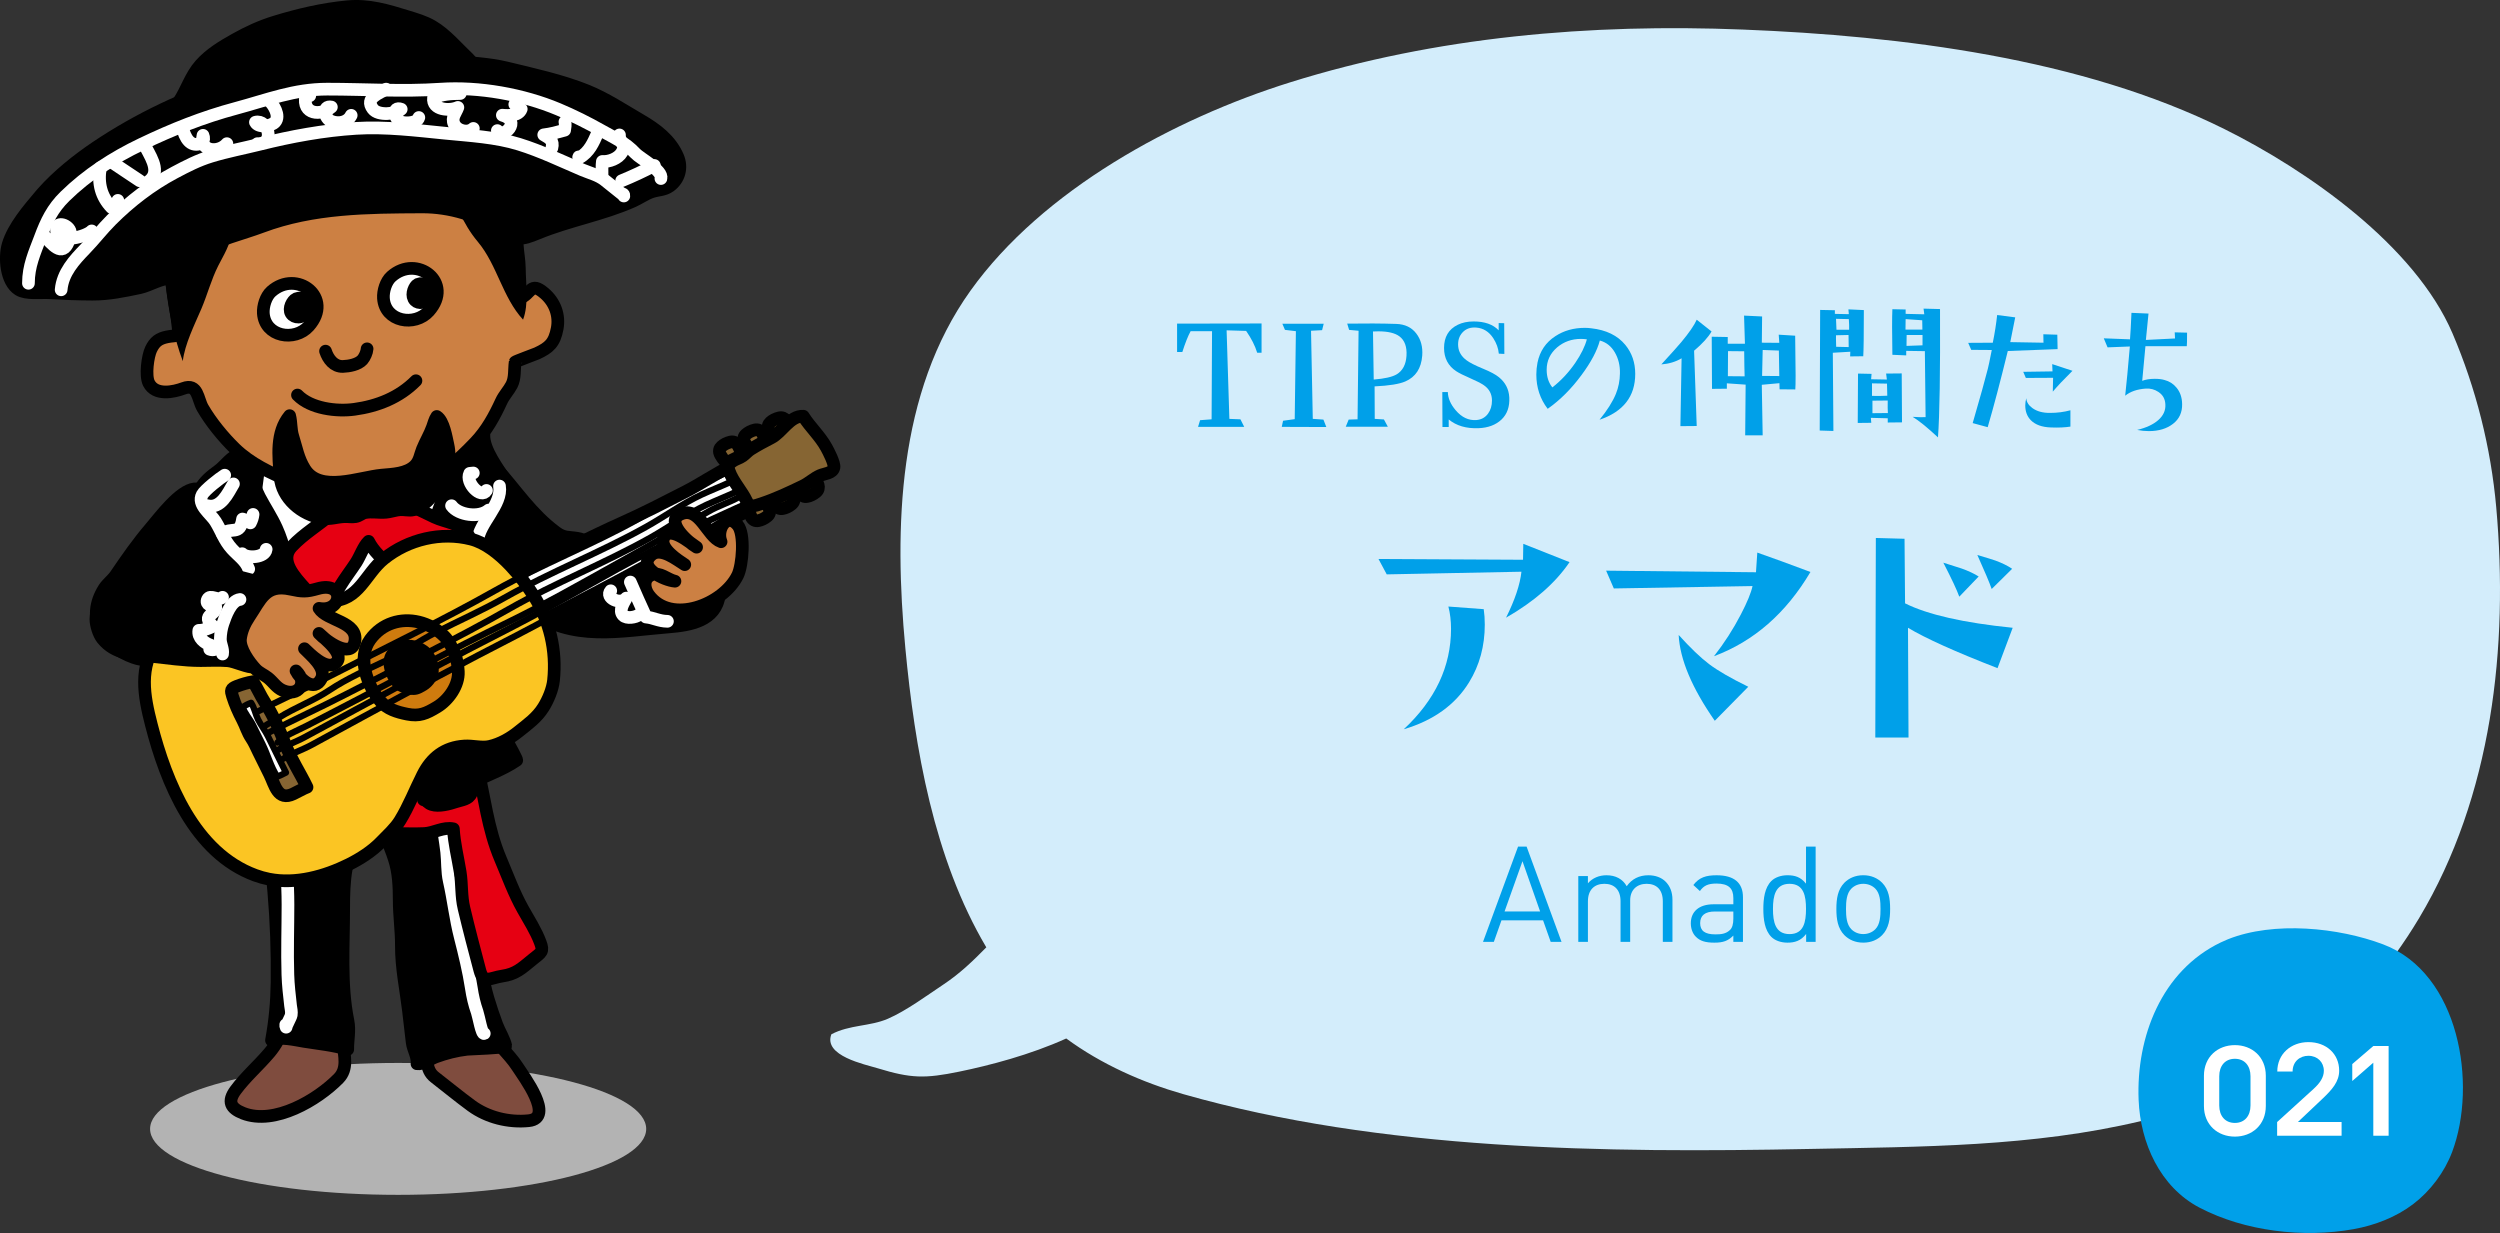<!-- Generator: Adobe Illustrator 18.1.0, SVG Export Plug-In  -->
<svg version="1.1"
	 xmlns="http://www.w3.org/2000/svg" xmlns:xlink="http://www.w3.org/1999/xlink" xmlns:a="http://ns.adobe.com/AdobeSVGViewerExtensions/3.0/"
	 x="0px" y="0px" width="208.212px" height="102.689px" viewBox="0 0 208.212 102.689" enable-background="new 0 0 208.212 102.689"
	 xml:space="preserve">
<rect x="0" y="0" width="208.212" height="102.689" fill="#333333" stroke="none"/>
<defs>
</defs>
<g>
	<g>
		<path fill="#D3EDFB" d="M207.898,42.245c-0.442-4.954-1.684-9.903-3.64-14.476c-3.134-7.328-12.072-13.576-19.001-17.021
			c-11.909-5.918-26.951-7.762-40.073-8.285c-12.715-0.51-25.545,0.58-37.734,4.395c-9.695,3.035-20.621,8.966-26.62,17.347
			c-6.09,8.509-6.371,19.748-5.429,29.769c0.783,8.307,2.362,17.528,6.743,24.925c-1.096,1.119-2.19,2.173-3.524,3.062
			c-1.426,0.951-3.13,2.214-4.669,2.884c-1.494,0.65-3.189,0.49-4.711,1.296c-0.69,1.796,2.797,2.506,3.874,2.834
			c2.753,0.841,3.909,0.867,6.778,0.276c2.525-0.52,5.894-1.395,8.91-2.761c2.912,2.14,6.333,3.663,9.764,4.64
			c16.487,4.698,35.146,4.899,52.184,4.56c9.216-0.184,18.58-0.171,27.595-2.33c10.62-2.545,18.064-8.423,23.136-16.905
			C207.556,66.291,208.936,53.865,207.898,42.245z"/>
		<g>
			<g>
				<path fill="#00A0E9" d="M130.719,46.818c-1.181,1.741-2.943,3.283-5.289,4.625c0.737-1.475,1.165-2.751,1.283-3.828
					l-11.219,0.222l-0.687-1.283l12.038,0.065l0.022-1.327L130.719,46.818z M123.572,50.735c0.059,0.398,0.088,0.827,0.088,1.284
					c0,1.785-0.435,3.386-1.306,4.802c-1.15,1.874-2.965,3.18-5.443,3.917c2.626-2.449,3.938-5.237,3.938-8.365
					c0-0.664-0.073-1.283-0.221-1.858L123.572,50.735z"/>
				<path fill="#00A0E9" d="M150.783,47.637c-2.036,3.438-4.714,5.775-8.033,7.015c0.855-1.092,1.601-2.249,2.235-3.474
					c0.531-1.019,0.855-1.808,0.974-2.368l-11.552,0.199l-0.642-1.482l12.481,0.133l0.11-1.638
					C147.581,46.45,149.057,46.988,150.783,47.637z M145.605,57.197l-2.789,2.833c-1.902-2.729-2.906-5.112-3.009-7.148
					c0.974,1.077,1.821,1.889,2.544,2.435S144.158,56.489,145.605,57.197z"/>
				<path fill="#00A0E9" d="M167.626,52.285l-1.262,3.363c-3.526-1.372-6.012-2.493-7.457-3.363l0.044,9.139h-2.767l0.045-16.619
					l2.39,0.066l0.044,5.378C160.552,51.193,163.539,51.872,167.626,52.285z M164.793,48.013l-1.615,1.682
					c-0.192-0.545-0.635-1.489-1.328-2.832c0.797,0.251,1.306,0.413,1.527,0.486C163.952,47.556,164.424,47.778,164.793,48.013z
					 M167.581,47.372l-1.703,1.682c-0.192-0.546-0.591-1.49-1.195-2.832c0.752,0.221,1.254,0.376,1.505,0.464
					C166.748,46.892,167.213,47.121,167.581,47.372z"/>
			</g>
		</g>
		<g>
			<g>
				<path fill="#00A0E9" d="M129.149,78.442l-0.635-1.793h-3.464l-0.635,1.793h-0.902l2.918-7.931h0.713l2.907,7.931H129.149z
					 M126.799,71.725l-1.493,4.188h2.963L126.799,71.725z"/>
				<path fill="#00A0E9" d="M138.487,78.442v-3.375c0-0.969-0.523-1.459-1.348-1.459c-0.802,0-1.37,0.501-1.37,1.37v3.464h-0.802
					v-3.375c0-0.969-0.523-1.459-1.348-1.459s-1.37,0.501-1.37,1.459v3.375h-0.802v-5.48h0.802v0.602
					c0.39-0.445,0.936-0.668,1.548-0.668c0.758,0,1.348,0.312,1.683,0.913c0.423-0.602,1.035-0.913,1.804-0.913
					c0.591,0,1.081,0.189,1.415,0.512c0.39,0.379,0.591,0.892,0.591,1.526v3.509H138.487z"/>
				<path fill="#00A0E9" d="M144.361,78.442v-0.523c-0.445,0.445-0.847,0.59-1.582,0.59c-0.757,0-1.203-0.145-1.548-0.501
					c-0.268-0.268-0.412-0.68-0.412-1.113c0-0.958,0.668-1.582,1.894-1.582h1.648v-0.523c0-0.802-0.401-1.203-1.403-1.203
					c-0.702,0-1.059,0.167-1.382,0.624l-0.546-0.502c0.49-0.635,1.048-0.812,1.938-0.812c1.471,0,2.194,0.635,2.194,1.826v3.721
					H144.361z M144.361,75.914h-1.537c-0.824,0-1.226,0.334-1.226,0.969s0.39,0.936,1.259,0.936c0.468,0,0.88-0.033,1.226-0.367
					c0.189-0.179,0.278-0.49,0.278-0.947V75.914z"/>
				<path fill="#00A0E9" d="M150.424,78.442v-0.657c-0.445,0.579-0.958,0.724-1.56,0.724c-0.557,0-1.047-0.188-1.337-0.479
					c-0.557-0.557-0.668-1.471-0.668-2.328s0.111-1.771,0.668-2.328c0.29-0.289,0.78-0.479,1.337-0.479
					c0.602,0,1.103,0.134,1.549,0.701v-3.085h0.802v7.931H150.424z M149.043,73.608c-1.192,0-1.382,1.024-1.382,2.094
					s0.189,2.094,1.382,2.094c1.191,0,1.37-1.024,1.37-2.094S150.235,73.608,149.043,73.608z"/>
				<path fill="#00A0E9" d="M156.751,77.885c-0.379,0.379-0.902,0.623-1.57,0.623c-0.669,0-1.192-0.244-1.571-0.623
					c-0.557-0.568-0.668-1.337-0.668-2.184s0.111-1.615,0.668-2.184c0.379-0.378,0.902-0.623,1.571-0.623
					c0.668,0,1.191,0.245,1.57,0.623c0.557,0.568,0.668,1.337,0.668,2.184S157.308,77.317,156.751,77.885z M156.183,74.008
					c-0.256-0.256-0.612-0.4-1.002-0.4c-0.391,0-0.735,0.145-0.991,0.4c-0.401,0.401-0.446,1.081-0.446,1.693
					s0.045,1.292,0.446,1.693c0.256,0.256,0.601,0.4,0.991,0.4c0.39,0,0.746-0.145,1.002-0.4c0.401-0.401,0.435-1.081,0.435-1.693
					S156.584,74.41,156.183,74.008z"/>
			</g>
		</g>
		<g>
			<g>
				<path fill="#00A0E9" d="M105.069,26.941v2.438h-0.363c-0.179-0.582-0.485-1.188-0.922-1.819l-1.626-0.049l0.23,7.375
					l0.922,0.037l0.315,0.63h-3.845l0.17-0.558l0.958-0.072l0.036-7.339h-1.783c-0.218,0.396-0.448,0.975-0.691,1.734h-0.437v-2.365
					L105.069,26.941z"/>
				<path fill="#00A0E9" d="M110.463,35.565l-3.712-0.013l0.109-0.509l0.97-0.134l0.098-7.326l-0.91-0.109l-0.218-0.51h3.444
					l-0.133,0.534l-0.922,0.049l0.146,7.338l0.885,0.061L110.463,35.565z"/>
				<path fill="#00A0E9" d="M118.45,29.622c-0.081,1.059-0.551,1.774-1.407,2.146c-0.502,0.219-1.354,0.356-2.56,0.412l0.012,2.705
					l0.765,0.049l0.327,0.606h-3.505l0.242-0.595l0.74-0.023l0.085-7.375l-0.789-0.073l-0.157-0.521
					c1.504-0.024,2.866-0.017,4.088,0.024c0.72,0.024,1.273,0.289,1.661,0.794C118.34,28.277,118.505,28.893,118.45,29.622z
					 M117.139,29.645c0.049-0.76-0.149-1.306-0.594-1.637c-0.372-0.275-0.955-0.413-1.747-0.413c-0.146,0-0.295,0.005-0.449,0.013
					l0.061,4.003c0.914-0.073,1.553-0.219,1.917-0.438C116.82,30.875,117.091,30.365,117.139,29.645z"/>
				<path fill="#00A0E9" d="M125.701,33.09c0.041,0.784-0.176,1.401-0.648,1.85c-0.474,0.449-1.11,0.689-1.91,0.722
					c-1.02,0.041-1.849-0.202-2.487-0.728v0.631h-0.521l-0.012-2.911h0.461c0.008,0.509,0.226,1.015,0.654,1.516
					c0.502,0.591,1.076,0.861,1.723,0.813c0.413-0.032,0.736-0.211,0.971-0.534c0.219-0.299,0.327-0.663,0.327-1.092
					c0-0.541-0.23-0.97-0.691-1.285c-0.242-0.162-0.624-0.356-1.146-0.583c-0.522-0.226-0.9-0.416-1.135-0.569
					c-0.679-0.445-1.019-1.092-1.019-1.941c0-0.913,0.38-1.557,1.14-1.929c0.38-0.186,0.821-0.278,1.322-0.278
					c0.922,0,1.617,0.246,2.087,0.739v-0.606l0.461,0.013l0.012,2.559l-0.461-0.023c-0.04-0.445-0.194-0.874-0.461-1.286
					c-0.355-0.542-0.825-0.837-1.407-0.886c-0.477-0.04-0.859,0.091-1.146,0.395s-0.41,0.693-0.369,1.171
					c0.04,0.461,0.274,0.849,0.703,1.164c0.259,0.194,0.712,0.425,1.358,0.691c0.614,0.251,1.06,0.489,1.335,0.716
					C125.374,31.853,125.661,32.411,125.701,33.09z"/>
				<path fill="#00A0E9" d="M136.19,31.137c0,1.876-0.99,3.15-2.972,3.821c0.639-0.784,1.092-1.5,1.358-2.147
					c0.219-0.533,0.331-1.104,0.34-1.71c0.016-0.655-0.126-1.239-0.425-1.753s-0.716-0.843-1.249-0.988
					c-0.227,0.849-0.732,1.803-1.517,2.862c-0.849,1.156-1.791,2.099-2.826,2.826c-0.631-0.824-0.946-1.774-0.946-2.851
					c0-0.331,0.032-0.663,0.097-0.994c0.194-0.954,0.691-1.69,1.492-2.208c0.704-0.461,1.521-0.691,2.45-0.691
					c0.178,0,0.356,0.013,0.534,0.036c1.245,0.138,2.191,0.599,2.838,1.383C135.914,29.395,136.19,30.2,136.19,31.137z
					 M132.162,28.262c-0.162-0.023-0.327-0.036-0.497-0.036c-0.761,0-1.419,0.234-1.978,0.704c-0.582,0.501-0.873,1.124-0.873,1.867
					c0,0.583,0.157,1.072,0.473,1.468c0.72-0.558,1.354-1.237,1.905-2.037C131.677,29.516,132,28.861,132.162,28.262z"/>
				<path fill="#00A0E9" d="M142.547,27.608c-0.274,0.477-0.76,1.011-1.455,1.601l0.218,6.271l-1.358,0.012l0.098-5.652
					c-0.485,0.291-1.048,0.461-1.687,0.51c0.816-0.89,1.371-1.508,1.662-1.856c0.654-0.784,1.083-1.406,1.285-1.867L142.547,27.608z
					 M149.522,32.435l-1.31-0.012l-0.013-0.51l-1.468,0.134l0.073,4.209h-1.456l0.037-4.222l-1.565-0.108v0.448l-1.236,0.013
					l-0.024-4.343l1.334,0.024v0.558h1.432l-0.073-2.341l1.504,0.072l-0.024,2.184l1.456,0.012l-0.049-0.679l1.371,0.085
					c0.024,1.447,0.036,2.552,0.036,3.312C149.546,31.878,149.538,32.265,149.522,32.435z M145.301,31.343
					c-0.017-0.452-0.028-1.147-0.036-2.086l-1.347-0.013l-0.013,2.087L145.301,31.343z M148.188,31.319
					c-0.008-0.274-0.021-0.982-0.036-2.122l-1.347-0.049l-0.049,2.159L148.188,31.319z"/>
				<path fill="#00A0E9" d="M155.23,25.825c0,2.07-0.017,3.352-0.049,3.845l-1.092,0.013l0.013-0.389l-1.456,0.085l0.049,6.514
					l-1.141-0.036l0.036-10.044l1.226,0.024v0.304l1.164,0.024l-0.036-0.4L155.23,25.825z M153.968,28.906
					c0-0.064-0.004-0.4-0.013-1.007l-1.043,0.024c-0.008,0.072-0.004,0.392,0.013,0.958L153.968,28.906z M154.004,27.463
					c0.008-0.259,0-0.554-0.024-0.886l-1.067-0.024c0.008,0.064,0.021,0.368,0.037,0.91H154.004z M158.408,35.176l-1.188,0.013
					v-0.352l-1.407-0.037l0.036,0.413l-1.128,0.012l0.024-4.112l1.128,0.024l-0.036,0.449l1.31,0.024l-0.061-0.498l1.298-0.012
					L158.408,35.176z M157.182,32.957l-0.023-1.007l-1.25-0.023v1.043C156.273,32.985,156.698,32.981,157.182,32.957z M157.231,34.4
					c-0.017-0.242-0.021-0.59-0.012-1.043l-1.273,0.013v1.043L157.231,34.4z M161.574,25.74c0.024,5.272-0.032,8.835-0.17,10.687
					c-0.906-0.842-1.609-1.411-2.11-1.711c0.493,0.033,0.853,0.041,1.079,0.024l-0.061-5.495l-1.553-0.023v0.376l-1.152-0.049
					c-0.017-0.922-0.024-1.698-0.024-2.329s0.008-1.12,0.024-1.468l1.104,0.024v0.364l1.553,0.036l-0.061-0.473L161.574,25.74z
					 M160.106,27.45l-0.013-0.776l-1.383-0.097c-0.008,0.097-0.012,0.388-0.012,0.873H160.106z M160.117,27.899h-1.322
					c-0.008,0.259-0.012,0.562-0.012,0.909l1.334-0.048V27.899z"/>
				<path fill="#00A0E9" d="M171.367,29.076l-4.148,0.157c-0.614,2.515-1.173,4.63-1.674,6.344l-1.25-0.34
					c0.631-2.175,1.052-3.683,1.262-4.524c0.049-0.178,0.158-0.699,0.328-1.564l-1.711-0.012l-0.255-0.583l2.051-0.012
					c0.161-0.792,0.282-1.561,0.363-2.305l1.504,0.194l-0.412,2.062l2.766,0.049l-0.012-0.703l1.164,0.036L171.367,29.076z
					 M172.605,30.882c-0.72,0.712-1.266,1.29-1.638,1.735l0.024-1.152l-2.269,0.012l-0.218-0.51l2.438-0.036l-0.024-0.606
					L172.605,30.882z M172.435,35.529c-0.453,0.072-0.995,0.097-1.625,0.072c-0.744-0.024-1.303-0.227-1.675-0.606
					c-0.307-0.315-0.461-0.724-0.461-1.225c0-0.202,0.028-0.404,0.085-0.607c0.017,0.315,0.187,0.591,0.51,0.825
					c0.38,0.275,0.873,0.408,1.479,0.4c0.591,0,1.152-0.073,1.687-0.219V35.529z"/>
				<path fill="#00A0E9" d="M182.15,27.705c0,0.655-0.008,1.031-0.024,1.128h-3.444c-0.081,0.801-0.17,1.763-0.268,2.887
					c0.275-0.112,0.623-0.17,1.044-0.17c0.323,0,0.594,0.033,0.812,0.098c0.404,0.105,0.735,0.315,0.994,0.631
					c0.308,0.363,0.465,0.82,0.474,1.37c0.016,0.696-0.236,1.246-0.759,1.65c-0.521,0.404-1.19,0.606-2.007,0.606
					c-0.323,0-0.651-0.033-0.982-0.098c0.752-0.178,1.338-0.45,1.759-0.818c0.42-0.368,0.618-0.799,0.594-1.292
					c-0.016-0.461-0.21-0.812-0.582-1.056c-0.315-0.21-0.663-0.303-1.043-0.278c-0.72,0.048-1.294,0.246-1.723,0.594
					c0.113-1.019,0.243-2.385,0.389-4.1l-1.856,0.073l-0.315-0.753l2.184,0.085c0.04-0.501,0.081-1.237,0.121-2.207l1.42,0.061
					l-0.219,2.195l2.426-0.121l-0.024-0.51L182.15,27.705z"/>
			</g>
		</g>
	</g>
	<g>
		<path fill="#00A0E9" d="M185.551,78.227c3.824-1.527,9.216-0.979,12.93,0.425c6.362,2.396,7.858,11.675,5.747,17.284
			c-0.635,1.686-1.813,3.261-3.259,4.358c-1.434,1.086-3.184,1.756-4.949,2.076c-4.179,0.749-9.049,0.186-12.834-1.791
			c-3.302-1.73-4.927-5.409-5.072-8.966c-0.21-5.243,1.905-10.753,6.842-13.123C185.148,78.398,185.349,78.308,185.551,78.227z"/>
		<g>
			<g>
				<path fill="#FFFFFF" d="M186.131,94.663c-1.414,0-2.577-0.964-2.577-2.553v-2.515c0-1.589,1.163-2.553,2.577-2.553
					s2.577,0.964,2.577,2.553v2.515C188.708,93.699,187.545,94.663,186.131,94.663z M187.432,89.632
					c0-0.863-0.487-1.451-1.301-1.451s-1.302,0.588-1.302,1.451v2.44c0,0.863,0.488,1.451,1.302,1.451s1.301-0.588,1.301-1.451
					V89.632z"/>
				<path fill="#FFFFFF" d="M189.65,94.588v-1.139l3.028-2.753c0.538-0.487,0.863-0.976,0.863-1.514
					c0-0.713-0.525-1.251-1.289-1.251c-0.688,0-1.313,0.463-1.313,1.313h-1.276c0-1.464,1.139-2.452,2.59-2.452
					c1.502,0,2.565,0.988,2.565,2.377c0,0.926-0.601,1.589-1.377,2.327l-2.064,1.952h3.642v1.139H189.65z"/>
				<path fill="#FFFFFF" d="M197.66,94.588v-6.081l-1.752,1.526v-1.414l1.752-1.501h1.276v7.47H197.66z"/>
			</g>
		</g>
	</g>
</g>
<g>
	<ellipse fill="#B3B3B3" cx="33.159" cy="94.02" rx="20.659" ry="5.493"/>
</g>
<g>
	<g>
		<g>
			<g>
				
					<path fill="#7F4C3E" stroke="#000000" stroke-width="1.056" stroke-linecap="round" stroke-linejoin="round" stroke-miterlimit="1" d="
					M28.051,84.121c0.475,0.889,0.436,1.853,0.528,2.821c0.094,0.997,0.414,2.07-0.381,2.878c-1.761,1.792-5.331,3.916-7.943,2.9
					c-1.064-0.414-1.325-0.985-0.635-1.919c0.839-1.134,1.925-2.065,2.832-3.141c0.508-0.602,0.97-1.402,1.145-2.172
					c0.138-0.604-0.068-1.22,0.053-1.809c0.243-1.194,2.44-1.139,3.335-0.651C27.458,83.286,27.808,83.663,28.051,84.121z"/>
				
					<path fill="#7F4C3E" stroke="#000000" stroke-width="1.056" stroke-linecap="round" stroke-linejoin="round" stroke-miterlimit="1" d="
					M35.863,84.329c-0.228,0.933-0.101,1.837-0.197,2.764c-0.096,0.911-0.289,1.982,0.547,2.626
					c1.014,0.784,2.019,1.616,3.057,2.376c1.323,0.966,3.092,1.413,4.761,1.242c2.201-0.226-0.429-3.701-0.928-4.481
					c-0.734-1.143-1.807-1.921-2.396-3.193c-0.3-0.646-0.296-1.702-0.675-2.26c-0.631-0.924-3.097-0.775-3.813,0.101
					C36.071,83.683,35.951,83.974,35.863,84.329z"/>
				<g>
					<defs>
						<path id="SVGID_1_" d="M38.417,70.372c-0.278-1.478-0.302-2.992-0.675-4.459c-0.166-0.648-0.339-1.299-0.455-1.958
							c-0.324-1.813-0.937-3.53-1.769-5.169c-0.311-0.613-0.675-1.706-1.222-2.144c-0.539-0.431-1.314-0.221-1.958-0.201
							c-2.333,0.068-4.682-0.057-7.013,0.122c-3.421,0.267-3.456,2.479-3.399,5.491c0.077,4.093,0.526,8.145,0.876,12.216
							c0.215,2.503,0.302,5.015,0.272,7.527c-0.022,1.658-0.166,3.219-0.462,4.844c0.681-0.35,1.978-0.028,2.7,0.088
							c1.222,0.199,2.461,0.309,3.648,0.672c-0.009-0.806,0.184-1.555,0.022-2.365c-0.622-3.075-0.355-6.285-0.359-9.408
							c0-2.137,0.085-4.617,1.533-6.34c1.371-1.634,2.317,1.141,2.681,2.251c0.364,1.115,0.407,2.286,0.41,3.456
							c0.002,1.285,0.186,2.501,0.182,3.773c-0.007,1.822,0.368,3.572,0.585,5.357c0.107,0.891,0.212,1.789,0.313,2.685
							c0.07,0.611,0.473,1.168,0.401,1.785c0.458,0.079,1.121-0.407,1.566-0.571c0.832-0.307,1.721-0.534,2.599-0.635
							c0.204-0.022,3.261-0.123,3.235-0.254c-0.098-0.534-0.541-1.237-0.749-1.787c-0.272-0.725-0.504-1.428-0.729-2.175
							c-0.519-1.713-0.639-3.474-1.045-5.225c-0.556-2.389-0.639-4.934-1.141-7.343C38.448,70.527,38.432,70.45,38.417,70.372z"/>
					</defs>
					<use xlink:href="#SVGID_1_"  overflow="visible"/>
					<clipPath id="SVGID_2_">
						<use xlink:href="#SVGID_1_"  overflow="visible"/>
					</clipPath>
					
						<use xlink:href="#SVGID_1_"  overflow="visible" fill="none" stroke="#000000" stroke-width="1.056" stroke-linecap="round" stroke-linejoin="round" stroke-miterlimit="1"/>
				</g>
				
					<path fill="none" stroke="#FFFFFF" stroke-width="1.056" stroke-linecap="round" stroke-linejoin="round" stroke-miterlimit="1" d="
					M36.88,68.094c0.009,1.005,0.219,1.884,0.324,2.865c0.088,0.812,0.035,1.621,0.21,2.4c0.361,1.603,0.521,3.141,0.928,4.724
					c0.337,1.316,0.703,2.821,0.907,4.168c0.116,0.765,0.258,1.373,0.495,2.048c0.129,0.364,0.381,1.897,0.587,1.776"/>
				
					<path fill="none" stroke="#FFFFFF" stroke-width="1.056" stroke-linecap="round" stroke-linejoin="round" stroke-miterlimit="1" d="
					M23.8,69.728c0,1.875,0.184,3.714,0.184,5.626c0,1.938-0.07,3.874-0.009,5.812c0.026,0.872,0.127,1.719,0.223,2.578
					c0.035,0.304,0.103,0.475,0.057,0.799c-0.024,0.16-0.46,0.937-0.425,1.007c-0.031-0.063-0.041-0.131-0.031-0.204"/>
				
					<path fill="#E60012" stroke="#000000" stroke-width="1.056" stroke-linecap="round" stroke-linejoin="round" stroke-miterlimit="1" d="
					M23.857,69.036c0.692,0.072,1.382,0.105,2.116,0.186c2.131,0.234,4.279,0.232,6.421,0.197c0.972-0.015,1.984,0.053,2.948,0.002
					c0.806-0.041,1.577-0.569,2.418-0.392c0.074,1.22,0.37,2.392,0.565,3.594c0.164,1.016,0.074,2,0.32,3.029
					c0.41,1.728,0.861,3.447,1.318,5.164c0.307,1.163,0.893,0.618,1.844,0.48c1.178-0.169,1.629-0.642,2.567-1.402
					c0.723-0.58,0.915-0.624,0.626-1.397c-0.348-0.944-0.946-1.879-1.45-2.775c-0.732-1.299-1.283-2.808-1.862-4.174
					c-1.082-2.543-1.327-5.171-1.969-7.814c-0.296-1.215-1.781-0.854-2.851-0.773c-1.399,0.105-2.784,0.366-4.183,0.497
					c-2.459,0.232-4.921,0.458-7.396,0.458c-1.353,0-3.357,0.556-4.527-0.346c0.173,1.307-0.983,3.158-0.377,4.367
					c0.364,0.727,1.257,0.692,1.947,0.854C22.855,68.913,23.354,68.983,23.857,69.036z"/>
				<g>
					<g>
						<path fill="#FFFFFF" d="M38.848,38.2c-0.298-2.004-1.38-3.618-1.842-5.598l-15.061,3.962c-0.48,2.578-0.764,5.111-1.009,7.75
							c-0.193,2.035-0.644,3.922-1.03,5.9c-0.385,1.98,0.653,4.279,1.139,6.189c0.324,1.27,0.342,4.704,1.616,5.628
							c0.977,0.71,3.084,0.243,4.187,0.136c3.25-0.309,6.658-0.05,9.916-0.197c0.732-0.033,1.816-0.609,2.387-0.408
							c1.187-1.607,0.385-4.535,0.368-6.399c-0.028-2.91-0.144-5.705,0.429-8.561C40.491,43.916,39.245,40.863,38.848,38.2z"/>
					</g>
					<g>
						
							<path fill="none" stroke="#000000" stroke-width="1.056" stroke-linecap="round" stroke-linejoin="round" stroke-miterlimit="1" d="
							M38.848,38.2c-0.298-2.004-1.38-3.618-1.842-5.598l-15.061,3.962c-0.48,2.578-0.764,5.111-1.009,7.75
							c-0.193,2.035-0.644,3.922-1.03,5.9c-0.385,1.98,0.653,4.279,1.139,6.189c0.324,1.27,0.342,4.704,1.616,5.628
							c0.977,0.71,3.084,0.243,4.187,0.136c3.25-0.309,6.658-0.05,9.916-0.197c0.732-0.033,1.816-0.609,2.387-0.408
							c1.187-1.607,0.385-4.535,0.368-6.399c-0.028-2.91-0.144-5.705,0.429-8.561C40.491,43.916,39.245,40.863,38.848,38.2z"/>
					</g>
				</g>
			</g>
			<g>
				<g>
					<path d="M59.919,45.223c-0.922,0.394-2.414,0.534-3.428,0.528c-1.478-0.011-2.899-0.037-4.36-0.193
						c-0.806-0.085-1.557,0.066-2.357-0.123c-0.574-0.133-1.11-0.508-1.673-0.6c-0.749-0.127-1.125-0.009-1.781-0.495
						c-2.069-1.529-3.322-3.504-4.997-5.366c-0.587-0.653-1.991-1.38-2.858-0.791c-0.432,0.294-0.639,0.761-0.698,1.316
						c-0.355,0.83-0.523,1.926-0.708,2.571c-0.705,2.486-1.051,5.326-2.159,7.665c-0.951,2.008-0.639,4.599-0.902,6.807
						c-0.144,1.24-0.528,2.821-0.261,4.058c0.438,2.015,1.592,3.861,1.535,6.01c1.366,0.287,2.832-0.749,3.933-1.349
						c1.233-0.674,2.681-1.141,3.83-1.938c0.096-0.066-2.205-4.091-2.372-4.505c-0.657-1.634-0.799-3.927-0.657-5.661
						c0.14-1.675,0.385-3.309,0.372-4.998c-0.003-0.498-0.015-0.997-0.02-1.497c0.995,1.598,2.227,3.074,3.725,4.171
						c3.592,2.632,7.56,1.704,11.642,1.377c1.726-0.14,3.909-0.488,4.179-2.641C60.074,48.226,60.09,46.575,59.919,45.223z
						 M23.069,46.776c-0.291-0.938-0.6-1.87-0.948-2.797c-0.42-1.124-1.04-2.07-1.553-3.138c-0.14-0.294-0.175-1.036-0.582-1.11
						c-0.762-0.142-1.448,3.011-1.524,3.467c-0.318,1.923,0.002,3.925,0.044,5.858c0.053,2.37,0.718,4.608,0.745,7.01
						c0.018,2.109-0.12,4.108,0.204,6.196c0.151,0.97-0.749,4.934,0.412,5.179c1.014,0.215,3.366-0.9,4.102-1.601
						c1.156-1.106,1.016-3.541,1.036-4.983c0.037-2.623,0.594-5.918-0.217-8.414C24.173,50.561,23.656,48.659,23.069,46.776z"/>
				</g>
				<g>
					
						<path fill="none" stroke="#000000" stroke-width="1.056" stroke-linecap="round" stroke-linejoin="round" stroke-miterlimit="1" d="
						M59.919,45.223c-0.922,0.394-2.414,0.534-3.428,0.528c-1.478-0.011-2.899-0.037-4.36-0.193
						c-0.806-0.085-1.557,0.066-2.357-0.123c-0.574-0.133-1.11-0.508-1.673-0.6c-0.749-0.127-1.125-0.009-1.781-0.495
						c-2.069-1.529-3.322-3.504-4.997-5.366c-0.587-0.653-1.991-1.38-2.858-0.791c-0.432,0.294-0.639,0.761-0.698,1.316
						c-0.355,0.83-0.523,1.926-0.708,2.571c-0.705,2.486-1.051,5.326-2.159,7.665c-0.951,2.008-0.639,4.599-0.902,6.807
						c-0.144,1.24-0.528,2.821-0.261,4.058c0.438,2.015,1.592,3.861,1.535,6.01c1.366,0.287,2.832-0.749,3.933-1.349
						c1.233-0.674,2.681-1.141,3.83-1.938c0.096-0.066-2.205-4.091-2.372-4.505c-0.657-1.634-0.799-3.927-0.657-5.661
						c0.14-1.675,0.385-3.309,0.372-4.998c-0.003-0.498-0.015-0.997-0.02-1.497c0.995,1.598,2.227,3.074,3.725,4.171
						c3.592,2.632,7.56,1.704,11.642,1.377c1.726-0.14,3.909-0.488,4.179-2.641C60.074,48.226,60.09,46.575,59.919,45.223z
						 M23.069,46.776c-0.291-0.938-0.6-1.87-0.948-2.797c-0.42-1.124-1.04-2.07-1.553-3.138c-0.14-0.294-0.175-1.036-0.582-1.11
						c-0.762-0.142-1.448,3.011-1.524,3.467c-0.318,1.923,0.002,3.925,0.044,5.858c0.053,2.37,0.718,4.608,0.745,7.01
						c0.018,2.109-0.12,4.108,0.204,6.196c0.151,0.97-0.749,4.934,0.412,5.179c1.014,0.215,3.366-0.9,4.102-1.601
						c1.156-1.106,1.016-3.541,1.036-4.983c0.037-2.623,0.594-5.918-0.217-8.414C24.173,50.561,23.656,48.659,23.069,46.776z"/>
				</g>
			</g>
			
				<path fill="#595757" stroke="#000000" stroke-width="1.056" stroke-linecap="round" stroke-linejoin="round" stroke-miterlimit="1" d="
				M36.625,49.943c0.372-1.748,0.572-3.41,0.756-5.175c0.077-0.729-0.05-7.656,1.837-6.57c1.853,1.069,1.097,5.591,0.911,7.192
				c-0.245,2.1-0.6,4.187-0.839,6.288c-0.25,2.184-1.097,4.089-1.859,6.119c-0.259,0.694-1.809,3.826-2.876,2.488
				c-0.449-0.563-0.136-1.314,0.02-1.916c0.193-0.751,0.092-1.588,0.32-2.326c0.153-0.49,0.482-0.898,0.672-1.382
				c0.449-1.137,0.545-2.372,0.806-3.555C36.457,50.727,36.542,50.339,36.625,49.943z"/>
			<path stroke="#000000" stroke-width="1.056" stroke-linecap="round" stroke-linejoin="round" stroke-miterlimit="1" d="
				M18.759,48.335c-1.091,0.696-2.006,1.809-2.729,2.864c-0.707,1.04-1.586,2.164-2.442,3.079c-0.707,0.758-1.526,0.81-2.468,0.477
				c-2.545-0.902-4.038-3.237-2.444-5.747c0.254-0.396,0.692-0.712,0.968-1.119c0.911-1.343,1.84-2.674,2.895-3.909
				c0.769-0.9,2.413-3.132,3.67-3.263c1.086-0.109,2.674,1.831,3.355,2.571c0.683,0.74,1.967,2.188,1.673,3.316
				C21.017,47.453,19.442,47.897,18.759,48.335z"/>
			<path stroke="#000000" stroke-width="1.056" stroke-linecap="round" stroke-linejoin="round" stroke-miterlimit="1" d="
				M23.748,46.11c-0.171-0.718-0.399-1.428-0.718-2.133c-0.403-0.889-0.968-1.737-1.415-2.582c-0.337-0.64-0.525-1.314-0.852-1.96
				c-0.25-0.499-0.72-1.056-0.808-1.608c-0.65,0.127-1.215,0.962-1.721,1.336c-0.725,0.537-1.183,0.887-1.653,1.691
				c-0.462,0.793-0.361,0.747,0.497,1.402c0.889,0.679,1.846,1.261,2.692,1.993c0.799,0.688,1.321,1.454,1.802,2.376
				c0.512,0.975,0.39,1.71,0.193,2.803c-0.285,1.564-0.758,3.095-1.005,4.674c-0.274,1.741-0.712,3.423-1.137,5.136
				c-0.197,0.806-0.425,1.632-0.504,2.457c-0.055,0.561-0.333,1.494-0.206,2.01c0.933,0.066,1.761,0.401,2.667,0.618
				c0.907,0.217,1.135,0.578,1.535-0.37c0.444-1.054,0.449-2.368,0.681-3.48c0.296-1.419,0.679-2.81,0.736-4.26
				c0.046-1.172,0.318-2.416,0.197-3.585c-0.074-0.723-0.34-1.397-0.399-2.129C24.203,48.995,24.09,47.538,23.748,46.11z"/>
			<g>
				
					<path fill="none" stroke="#FFFFFF" stroke-width="1.056" stroke-linecap="round" stroke-linejoin="round" stroke-miterlimit="1" d="
					M18.715,39.575c-0.429,0.263-1.669,1.244-1.87,1.621c-0.447,0.841,0.696,1.581,1.104,2.238c0.482,0.78,0.723,1.57,1.358,2.271
					c0.495,0.55,1.159,0.981,1.406,1.68"/>
				
					<path fill="none" stroke="#FFFFFF" stroke-width="1.056" stroke-linecap="round" stroke-linejoin="round" stroke-miterlimit="1" d="
					M22.167,45.751c-0.087,0.708-1.594,0.78-1.997,0.364"/>
				
					<path fill="none" stroke="#FFFFFF" stroke-width="1.056" stroke-linecap="round" stroke-linejoin="round" stroke-miterlimit="1" d="
					M18.533,44.479c0.71-0.664,1.465,0.195,1.667-1.253c0.232,0.061,0.479,0.186,0.653,0.322c0.123-0.236,0.193-0.451,0.223-0.705"
					/>
				
					<path fill="none" stroke="#FFFFFF" stroke-width="1.056" stroke-linecap="round" stroke-linejoin="round" stroke-miterlimit="1" d="
					M19.442,40.302c-0.464,0.78-1.038,2.096-2.181,1.815"/>
			</g>
			<path stroke="#000000" stroke-width="1.056" stroke-linecap="round" stroke-linejoin="round" stroke-miterlimit="1" d="
				M35.476,45.835c0.587-1.765,1.001-3.592,1.851-5.258c0.442-0.871,0.633-1.789,1.222-2.591c0.48-0.653,0.858-1.605,1.752-1.792
				c-0.061,1.275,1.233,2.871,1.861,3.936c0.254,0.431,0.495,0.915,0.569,1.404c0.105,0.69-0.247,0.924-0.808,1.529
				c-1.259,1.362-2.481,2.873-3.546,4.315c-0.928,1.259-1.139,3.013-1.134,4.546c0.004,1.776-0.017,3.552,0.188,5.274
				c0.07,0.578,0.072,1.102,0.184,1.623c0.114,0.539,0.18,1.075,0.171,1.645c-0.013,1.056,0.074,1.778,0.591,2.672
				c0.416,0.718,1.229,2.061,0.876,2.93c-0.21,0.515-0.802,0.548-1.275,0.705c-0.539,0.182-1.428,0.425-2.013,0.234
				c-1.202-0.39-0.847-2.565-0.974-3.504c-0.228-1.702-0.112-3.463-0.112-5.18c0-2.148,0-4.297,0-6.443
				c0-1.91-0.177-3.837,0.466-5.663C35.39,46.088,35.434,45.961,35.476,45.835z"/>
			<g>
				
					<path fill="none" stroke="#FFFFFF" stroke-width="1.056" stroke-linecap="round" stroke-linejoin="round" stroke-miterlimit="1" d="
					M41.601,40.482c0.259,1.524-1.721,3.106-1.815,4.542"/>
				
					<path fill="none" stroke="#FFFFFF" stroke-width="1.056" stroke-linecap="round" stroke-linejoin="round" stroke-miterlimit="1" d="
					M39.42,39.394c-0.099,0.011-0.199,0.02-0.298,0.031c-0.39,0.76,0.955,2.177,1.391,1.421"/>
				
					<path fill="none" stroke="#FFFFFF" stroke-width="1.056" stroke-linecap="round" stroke-linejoin="round" stroke-miterlimit="1" d="
					M37.607,42.118c0.569,0.789,2.308,1.036,3.088,0.364"/>
			</g>
			
				<path fill="#E60012" stroke="#000000" stroke-width="1.056" stroke-linecap="round" stroke-linejoin="round" stroke-miterlimit="1" d="
				M24.3,45.523c-1.064,1.141,0.237,2.514,1.126,3.506c0.212,0.236,1.108,1.27,1.458,1.274c0.646,0.007,1.157-1.025,1.452-1.505
				c0.425-0.694,0.904-1.31,1.323-1.954c0.335-0.521,0.609-1.342,1.04-1.758c0.756,1.513,2.832,2.777,4.185,3.609
				c0.427,0.263,0.517,0.611,1.078,0.484c0.563-0.125,1.564-1.515,1.965-1.932c0.819-0.845,1.739-1.789,0.994-2.81
				c-0.657-0.902-1.774-0.918-2.733-1.364c-1.52-0.705-2.913-1.513-4.533-1.914c-1.463-0.362-2.928,0.666-3.968,1.586
				C26.595,43.71,25.307,44.446,24.3,45.523z"/>
		</g>
		<g>
			<g>
				<g>
					<g>
						<path fill="#CC8043" d="M45.337,24.418c-1.198-1.021-1.045,0.079-2.07,0.429c-0.186-1.338,0.015-2.711-0.278-4.03
							c-0.23-1.036-0.576-2.039-1.049-2.989c-1.732-3.469-3.747-6.638-7.183-8.493c-0.917-0.497-1.91-0.856-2.917-1.095
							c-1.299-0.313-2.827-0.541-4.137-0.407C26.836,7.92,25.96,8.023,25.112,8.24c-1.667,0.42-3.423,1.213-4.807,2.269
							c-0.664,0.508-1.286,1.064-1.962,1.55c-0.63,0.46-1.327,0.858-1.848,1.458c-0.451,0.521-0.736,1.459-1.023,2.089
							c-0.3,0.657-0.58,1.329-0.799,2.021c-0.39,1.213-0.572,2.468-0.552,3.747c0.028,2.028,0.517,3.929,0.718,5.92
							c0.085,0.852-0.105,0.593-0.933,0.764c-0.665,0.14-1.016,0.39-1.325,1.03c-0.276,0.569-0.495,2.196-0.186,2.816
							c0.547,1.088,2.089,0.74,2.878,0.445c1.216-0.458,1.178,0.876,1.605,1.618c0.681,1.183,1.728,2.46,2.705,3.408
							c1.279,1.237,2.941,2.024,4.571,2.689c1.474,0.596,3.064,1.06,4.663,1.078c1.839,0.022,4.122,0.101,5.839-0.605
							c1.912-0.78,3.513-2.207,4.919-3.684c0.955-0.999,1.599-2.181,2.173-3.423c0.237-0.517,0.613-0.887,0.863-1.365
							c0.304-0.58,0.206-1.281,0.293-1.91c0.007-0.05,1.671-0.653,1.822-0.725c1.016-0.475,1.454-0.863,1.68-2.07
							C46.61,26.258,46.222,25.171,45.337,24.418z"/>
					</g>
					<g>
						
							<path fill="none" stroke="#000000" stroke-width="1.056" stroke-linecap="round" stroke-linejoin="round" stroke-miterlimit="1" d="
							M45.337,24.418c-1.198-1.021-1.045,0.079-2.07,0.429c-0.186-1.338,0.015-2.711-0.278-4.03
							c-0.23-1.036-0.576-2.039-1.049-2.989c-1.732-3.469-3.747-6.638-7.183-8.493c-0.917-0.497-1.91-0.856-2.917-1.095
							c-1.299-0.313-2.827-0.541-4.137-0.407C26.836,7.92,25.96,8.023,25.112,8.24c-1.667,0.42-3.423,1.213-4.807,2.269
							c-0.664,0.508-1.286,1.064-1.962,1.55c-0.63,0.46-1.327,0.858-1.848,1.458c-0.451,0.521-0.736,1.459-1.023,2.089
							c-0.3,0.657-0.58,1.329-0.799,2.021c-0.39,1.213-0.572,2.468-0.552,3.747c0.028,2.028,0.517,3.929,0.718,5.92
							c0.085,0.852-0.105,0.593-0.933,0.764c-0.665,0.14-1.016,0.39-1.325,1.03c-0.276,0.569-0.495,2.196-0.186,2.816
							c0.547,1.088,2.089,0.74,2.878,0.445c1.216-0.458,1.178,0.876,1.605,1.618c0.681,1.183,1.728,2.46,2.705,3.408
							c1.279,1.237,2.941,2.024,4.571,2.689c1.474,0.596,3.064,1.06,4.663,1.078c1.839,0.022,4.122,0.101,5.839-0.605
							c1.912-0.78,3.513-2.207,4.919-3.684c0.955-0.999,1.599-2.181,2.173-3.423c0.237-0.517,0.613-0.887,0.863-1.365
							c0.304-0.58,0.206-1.281,0.293-1.91c0.007-0.05,1.671-0.653,1.822-0.725c1.016-0.475,1.454-0.863,1.68-2.07
							C46.61,26.258,46.222,25.171,45.337,24.418z"/>
					</g>
				</g>
			</g>
			<path stroke="#000000" stroke-width="1.056" stroke-linecap="round" stroke-linejoin="round" stroke-miterlimit="1" d="
				M34.286,42.484c-0.039,0.004-0.081,0.007-0.123,0.007c-0.495-0.009-0.659-0.085-1.091-0.009c-0.326,0.057-0.58,0.147-0.915,0.18
				c-0.587,0.059-1.209-0.087-1.783,0.037c-0.234,0.053-0.434,0.269-0.762,0.329c-0.285,0.05-0.615-0.009-0.907,0
				c-0.639,0.02-1.174,0.239-1.818,0.14c-1.778-0.272-3.416-1.671-3.555-3.456c-0.133-1.721-0.379-3.67,0.791-5.094
				c0.149,0.567,0.081,1.139,0.267,1.73c0.309,0.977,0.434,1.822,0.992,2.716c1.268,2.03,4.544,0.675,6.415,0.508
				c0.898-0.081,2.096-0.112,2.773-0.806c0.379-0.39,0.416-0.878,0.611-1.358c0.254-0.628,0.611-1.205,0.841-1.848
				c0.107-0.293,0.177-0.611,0.357-0.874c0.583,0.372,0.789,1.763,0.933,2.392c0.263,1.161-0.079,2.505-0.745,3.489
				C36.135,41.211,35.176,42.396,34.286,42.484z"/>
		</g>
		<g>
			
				<path fill="#FFFFFF" stroke="#000000" stroke-width="1.056" stroke-linecap="round" stroke-linejoin="round" stroke-miterlimit="1" d="
				M39.249,55.131c0.346-0.173,0.692-0.344,1.043-0.512c1.226-0.602,2.264-1.603,3.535-2.124c0.675-0.276,1.244-0.738,1.892-1.08
				c2.733-1.432,5.479-2.847,8.184-4.332c1.213-0.666,2.403-1.426,3.668-1.954c1.327-0.552,2.494-1.483,3.78-2.12
				c0.567-0.28,1.132-0.563,1.699-0.843c0.521-0.258,1.038-0.329,0.828-0.992c-0.125-0.39-0.42-0.793-0.602-1.161
				c-0.07-0.138-0.9-1.976-0.935-1.969c-0.552,0.072-1.029,0.554-1.511,0.793c-1.283,0.642-2.477,1.461-3.756,2.118
				c-1.737,0.889-3.469,1.787-5.252,2.58c-1.358,0.602-2.683,1.261-4.014,1.894c-3.526,1.673-6.811,3.778-10.293,5.504
				c-0.697,0.346-1.389,0.69-2.085,1.034c-0.477,0.239-1.058,0.32-0.907,0.972c0.158,0.686,0.926,1.279,1.472,1.662
				c0.215,0.149,0.438,0.278,0.642,0.449c0.23,0.191,0.449,0.611,0.707,0.736C37.904,56.058,38.754,55.376,39.249,55.131z"/>
			
				<path fill="#FBC523" stroke="#000000" stroke-width="1.056" stroke-linecap="round" stroke-linejoin="round" stroke-miterlimit="1" d="
				M42.517,47.122c-0.977-1.034-2.124-1.927-3.294-2.223c-2.497-0.635-5.223,0.017-7.236,1.631c-1.572,1.257-2.08,3.517-4.459,3.517
				c-1.463-0.004-2.86-0.337-4.31-0.46c-1.007-0.088-1.956-0.226-2.97-0.094c-1.314,0.171-2.466,0.583-3.644,1.167
				c-1.327,0.657-2.589,1.531-3.478,2.729c-1.59,2.151-1.141,4.56-0.519,6.971c1.233,4.796,3.585,10.674,8.657,12.54
				c0.372,0.138,0.749,0.243,1.139,0.32c2.234,0.44,4.636-0.226,6.64-1.218c0.959-0.475,1.954-1.113,2.698-1.888
				c0.543-0.563,1.169-1.115,1.577-1.78c0.742-1.213,1.244-2.521,1.89-3.802c0.716-1.423,1.82-2.299,3.473-2.4
				c0.703-0.044,1.437,0.18,2.091,0.035c0.885-0.197,1.717-0.675,2.409-1.231c0.789-0.633,1.535-1.152,2.081-2.028
				c0.394-0.628,0.762-1.511,0.839-2.245c0.261-2.488-0.305-4.945-1.656-7.054C43.953,48.844,43.288,47.939,42.517,47.122z"/>
			
				<path fill="#CF7B0E" stroke="#000000" stroke-width="1.056" stroke-linecap="round" stroke-linejoin="round" stroke-miterlimit="1" d="
				M34.878,51.807c0.778,0.186,1.522,0.591,2.133,1.194c0.385,0.385,0.679,0.99,0.88,1.511c0.175,0.464,0.254,0.909,0.28,1.415
				c0.061,1.152-0.815,2.383-1.778,2.959c-0.902,0.545-1.461,0.795-2.479,0.591c-0.85-0.173-1.669-0.407-2.251-1.1
				c-1.099-1.296-1.927-3.609-0.839-5.103C31.829,51.89,33.41,51.456,34.878,51.807z"/>
			<path d="M34.617,53.355c0.453,0.107,0.891,0.346,1.246,0.696c0.226,0.223,0.396,0.58,0.515,0.883
				c0.103,0.274,0.149,0.532,0.164,0.828c0.037,0.675-0.477,1.395-1.038,1.73c-0.53,0.318-0.854,0.464-1.45,0.346
				c-0.499-0.098-0.977-0.239-1.318-0.642c-0.639-0.76-1.126-2.111-0.49-2.985C32.835,53.401,33.756,53.149,34.617,53.355z"/>
			
				<path fill="#866533" stroke="#000000" stroke-width="1.056" stroke-linecap="round" stroke-linejoin="round" stroke-miterlimit="1" d="
				M25.333,65.659c0.079-0.035,0.158-0.07,0.237-0.098c-0.569-1.183-1.318-2.317-1.796-3.528c-0.482-1.226-1.007-2.455-1.73-3.561
				c-0.346-0.526-0.609-1.167-0.966-1.699c-0.456,0.079-0.926,0.215-1.351,0.381c-0.53,0.213-0.515,0.337-0.361,0.834
				c0.212,0.672,0.499,1.321,0.828,1.947c0.285,0.545,0.403,1.038,0.749,1.553c0.234,0.346,0.396,0.738,0.58,1.112
				c0.311,0.622,0.618,1.246,0.926,1.868c0.453,0.915,0.675,2.271,1.982,1.649C24.734,65.972,25.036,65.799,25.333,65.659z"/>
			
				<path fill="none" stroke="#000000" stroke-width="0.528" stroke-linecap="round" stroke-linejoin="round" stroke-miterlimit="1" d="
				M21.479,60.933c0.272-0.381,1.334-0.902,1.769-1.174c1.358-0.847,2.884-1.406,4.192-2.28c1.463-0.974,3.158-1.717,4.748-2.481
				c1.445-0.699,2.628-1.57,4.047-2.295c1.954-0.999,3.859-1.833,5.779-2.917c3.782-2.133,8.029-3.802,11.763-5.887
				c1.524-0.845,3.084-1.978,4.658-2.707c1.559-0.723,3.657-1.432,4.888-2.514"/>
			
				<path fill="none" stroke="#000000" stroke-width="0.528" stroke-linecap="round" stroke-linejoin="round" stroke-miterlimit="1" d="
				M22.316,61.047c2.151-1.113,4.301-2.092,6.465-3.208c4.547-2.354,9.198-4.606,13.64-7.137c3.773-2.146,8.016-3.828,11.747-5.924
				c1.52-0.856,3.075-1.984,4.647-2.722c1.559-0.723,3.655-1.439,4.884-2.525"/>
			
				<path fill="none" stroke="#000000" stroke-width="0.528" stroke-linecap="round" stroke-linejoin="round" stroke-miterlimit="1" d="
				M21.124,59.43c2.155-1.104,4.31-2.076,6.478-3.185c4.555-2.332,9.216-4.57,13.67-7.083c3.78-2.131,8.029-3.793,11.769-5.874
				c1.52-0.85,3.084-1.976,4.658-2.705c1.561-0.716,3.659-1.423,4.895-2.505"/>
			
				<path fill="none" stroke="#000000" stroke-width="0.528" stroke-linecap="round" stroke-linejoin="round" stroke-miterlimit="1" d="
				M23.113,61.839c0.578-0.587,1.682-1.003,2.453-1.402c0.793-0.41,1.586-0.821,2.381-1.233c4.831-2.499,9.568-5.053,14.459-7.433
				c2.933-1.43,5.771-3.046,8.622-4.632c2.681-1.491,5.326-3.005,7.976-4.538c0.81-0.469,1.699-0.734,2.527-1.194
				c0.933-0.515,1.853-1.062,2.799-1.557"/>
			
				<path fill="none" stroke="#000000" stroke-width="0.528" stroke-linecap="round" stroke-linejoin="round" stroke-miterlimit="1" d="
				M23.047,62.527c-0.129,0.068-0.14,0.074-0.035,0.017c0.745-0.455,1.605-0.734,2.383-1.159c0.591-0.32,1.183-0.639,1.774-0.959
				c0.812-0.442,1.625-0.88,2.435-1.321c4.258-2.304,8.559-4.588,12.862-6.785c4.073-2.08,7.935-4.472,12.01-6.546
				c0.922-0.469,1.723-1.014,2.617-1.463c1.428-0.718,2.825-1.355,4.26-2.004c0.966-0.436,2.289-0.966,3.112-1.621
				c0.223-0.175,0.256-0.066,0.328-0.293"/>
			
				<path fill="none" stroke="#000000" stroke-width="0.528" stroke-linecap="round" stroke-linejoin="round" stroke-miterlimit="1" d="
				M23.639,63.166c-0.127,0.068-0.14,0.074-0.035,0.017c0.742-0.458,1.603-0.736,2.383-1.165c0.589-0.324,1.183-0.644,1.769-0.964
				c0.812-0.442,1.625-0.885,2.433-1.327c4.251-2.315,8.545-4.608,12.845-6.816c4.069-2.091,7.924-4.489,11.993-6.577
				c0.922-0.471,1.723-1.018,2.615-1.47c1.428-0.723,2.821-1.362,4.255-2.013c0.962-0.438,2.289-0.97,3.108-1.627
				c0.223-0.175,0.258-0.07,0.329-0.298"/>
			
				<path fill="#FFFFFF" stroke="#000000" stroke-width="0.528" stroke-linecap="round" stroke-linejoin="round" stroke-miterlimit="1" d="
				M23.816,64.345c-0.499-1.008-1.005-2.01-1.496-3.02c-0.248-0.501-0.578-0.902-0.83-1.408c-0.23-0.467-0.291-0.951-0.574-1.382
				c-0.243,0.085-0.484,0.208-0.699,0.348c0.136,0.512,0.609,1.003,0.854,1.5c0.263,0.53,0.526,1.06,0.788,1.586
				c0.442,0.891,0.697,1.903,1.235,2.716c0.177-0.063,0.34-0.155,0.512-0.236L23.816,64.345z"/>
			<g>
				
					<path fill="#866533" stroke="#000000" stroke-width="1.056" stroke-linecap="round" stroke-linejoin="round" stroke-miterlimit="1" d="
					M65.884,35.878c-0.245-0.499-0.342-1.056-0.808-1.093c-0.217-0.015-0.585,0.14-0.764,0.267
					c-0.221,0.158-0.379,0.309-0.324,0.616c0.041,0.23,0.455,0.81,0.604,0.85L65.884,35.878z"/>
				
					<path fill="#866533" stroke="#000000" stroke-width="1.056" stroke-linecap="round" stroke-linejoin="round" stroke-miterlimit="1" d="
					M63.854,36.884c-0.248-0.497-0.344-1.056-0.81-1.091c-0.217-0.018-0.585,0.14-0.765,0.269c-0.221,0.156-0.379,0.307-0.322,0.613
					c0.041,0.232,0.455,0.808,0.602,0.85L63.854,36.884z"/>
				
					<path fill="#866533" stroke="#000000" stroke-width="1.056" stroke-linecap="round" stroke-linejoin="round" stroke-miterlimit="1" d="
					M61.824,37.893c-0.25-0.499-0.344-1.058-0.81-1.093c-0.219-0.017-0.585,0.14-0.764,0.267c-0.221,0.158-0.379,0.309-0.324,0.615
					c0.042,0.232,0.458,0.808,0.602,0.85L61.824,37.893z"/>
			</g>
			<g>
				
					<path fill="#866533" stroke="#000000" stroke-width="1.056" stroke-linecap="round" stroke-linejoin="round" stroke-miterlimit="1" d="
					M67.707,39.549c0.245,0.499,0.633,0.911,0.377,1.305c-0.118,0.179-0.464,0.379-0.674,0.447
					c-0.259,0.081-0.473,0.114-0.686-0.116c-0.158-0.173-0.366-0.852-0.313-0.996L67.707,39.549z"/>
				
					<path fill="#866533" stroke="#000000" stroke-width="1.056" stroke-linecap="round" stroke-linejoin="round" stroke-miterlimit="1" d="
					M65.674,40.556c0.248,0.499,0.633,0.911,0.377,1.305c-0.116,0.182-0.464,0.381-0.672,0.444
					c-0.261,0.081-0.475,0.116-0.686-0.114c-0.16-0.173-0.368-0.852-0.311-0.994L65.674,40.556z"/>
				
					<path fill="#866533" stroke="#000000" stroke-width="1.056" stroke-linecap="round" stroke-linejoin="round" stroke-miterlimit="1" d="
					M63.642,41.564c0.247,0.497,0.635,0.911,0.381,1.305c-0.118,0.18-0.469,0.379-0.679,0.444c-0.259,0.083-0.473,0.116-0.683-0.116
					c-0.158-0.171-0.368-0.85-0.311-0.992L63.642,41.564z"/>
			</g>
			
				<path fill="#866533" stroke="#000000" stroke-width="1.056" stroke-linecap="round" stroke-linejoin="round" stroke-miterlimit="1" d="
				M61.476,40.578c-0.3-0.444-0.593-0.891-0.756-1.373c-0.12-0.359-0.05-0.556,0.309-0.799c0.252-0.175,0.567-0.245,0.823-0.427
				c0.234-0.164,0.414-0.392,0.659-0.55c0.547-0.344,1.148-0.67,1.717-0.959c0.893-0.451,1.568-1.859,2.674-1.805
				c0.58,0.924,1.386,1.631,1.929,2.619c0.171,0.313,0.69,1.305,0.624,1.647c-0.094,0.493-0.791,0.512-1.148,0.668
				c-0.515,0.223-0.926,0.631-1.443,0.88c-1.117,0.539-2.243,1.069-3.425,1.463c-0.622,0.208-0.99,0.361-1.266-0.221
				C61.99,41.327,61.73,40.955,61.476,40.578z"/>
		</g>
		
			<path fill="#CC8043" stroke="#000000" stroke-width="1.056" stroke-linecap="round" stroke-linejoin="round" stroke-miterlimit="1" d="
			M60.055,45.118c-1.157-0.392-1.776-2.989-3.353-2.306c-1.362,0.589,0.552,2.322,1.314,2.76c-0.539-0.353-2.311-1.901-2.753-0.729
			c-0.324,0.852,1.244,1.835,1.767,2.183c-0.655-0.399-1.978-1.478-2.753-0.828c-1.268,1.062,1.06,2.142,1.936,2.207
			c-0.626-0.129-1.259-0.81-1.954-0.525c-0.718,0.298-0.622,1.132-0.232,1.666c1.859,2.536,6.224,0.808,7.409-1.629
			c0.405-0.83,0.624-3.443,0-4.185C60.523,42.641,59.638,44.131,60.055,45.118z"/>
		<path stroke="#000000" stroke-width="1.056" stroke-linecap="round" stroke-linejoin="round" stroke-miterlimit="1" d="
			M22.504,48.594c-0.666-0.14-1.535-0.278-1.544-0.28c-1.062-0.272-2.024-0.567-3.151-0.565c-0.894,0.002-1.787,0-2.681,0
			c-2.146,0-7.12,0.885-7.14,3.815c-0.002,0.486,0.228,1.248,0.541,1.638c1.045,1.296,2.538,1.296,4.01,1.45
			c1.375,0.142,2.779,0.366,4.178,0.364c0.749-0.004,1.503-0.044,2.251,0.013c0.578,0.042,1.75,0.624,2.234,0.523
			c0.999-0.213,1.384-3.158,1.653-3.997c0.252-0.782-0.085-2.102,0.401-2.716C23.301,48.782,22.946,48.688,22.504,48.594z"/>
		
			<path fill="#CC8043" stroke="#000000" stroke-width="1.056" stroke-linecap="round" stroke-linejoin="round" stroke-miterlimit="1" d="
			M26.571,50.666c0.633,1.045,3.305,1.095,2.976,2.784c-0.285,1.456-2.387-0.046-2.981-0.697c0.462,0.451,2.35,1.851,1.303,2.534
			c-0.764,0.499-2.059-0.824-2.512-1.259c0.528,0.552,1.866,1.612,1.397,2.512c-0.587,1.13-1.754,0.033-2.1-0.664
			c1.034,1.003,0.188,2.201-1.117,1.621c-0.523-0.23-0.793-0.71-1.226-1.049c-0.335-0.265-0.718-0.401-1.016-0.718
			c-0.534-0.567-1.364-1.719-1.268-2.532c0.077-0.64,0.348-1.261,0.721-1.818c0.964-1.426,1.362-2.768,3.443-2.311
			c0.992,0.217,1.323,0.226,2.264-0.041C28.754,48.368,28.544,51.031,26.571,50.666z"/>
		<path stroke="#000000" stroke-width="1.056" stroke-linecap="round" stroke-linejoin="round" stroke-miterlimit="1" d="
			M13.376,11.968c0.009-0.931,1.371-3.265,1.52-3.493c0.664-1.007,0.977-2.146,1.796-3.073c0.802-0.907,1.853-1.533,2.895-2.118
			c1.06-0.596,2.146-1.095,3.307-1.45c1.991-0.611,3.984-1.077,6.038-1.272c1.774-0.167,3.32,0.304,4.996,0.823
			c0.723,0.224,1.428,0.425,2.089,0.813c1.132,0.666,2.076,1.811,3.031,2.707c0.335,0.313,3.048,3.76,3.081,3.754
			c-2.494,0.519-5.206,0.103-7.751,0.401c-3.705,0.434-7.437,1.218-11.139,1.448c-3.18,0.199-6.432,1.117-9.43,1.822
			C13.494,12.403,13.372,12.25,13.376,11.968z"/>
		<path stroke="#000000" stroke-width="1.056" stroke-linecap="round" stroke-linejoin="round" stroke-miterlimit="1" d="
			M3.56,16.048c-0.07,0.077-0.136,0.156-0.202,0.234c-0.979,1.161-2.238,2.617-2.681,4.087c-0.32,1.073-0.175,3.097,0.885,3.754
			c0.629,0.39,1.835,0.215,2.556,0.259c1.187,0.072,2.374,0.112,3.563,0.118c1.354,0.009,2.652-0.263,3.955-0.539
			c0.863-0.186,1.831-0.852,2.687-0.765c0.164-0.935,1.597-1.883,2.35-2.341c1.564-0.944,3.43-1.345,5.129-1.982
			c4.284-1.605,8.8-1.618,13.32-1.64c2.385-0.011,4.647,0.712,6.662,1.949c1.331,0.819,1.551,0.841,3.033,0.232
			c2.578-1.06,5.363-1.527,7.913-2.665c0.53-0.236,1.047-0.615,1.59-0.788c0.521-0.166,0.994-0.123,1.472-0.466
			c0.782-0.569,1.034-1.54,0.659-2.429c-0.593-1.408-1.811-2.313-3.084-3.051c-1.459-0.847-2.915-1.82-4.496-2.457
			c-2.102-0.847-4.511-1.375-6.723-1.91c-1.459-0.35-3.049-0.403-4.538-0.589c-1.798-0.225-3.622-0.39-5.444-0.361
			c-8.499,0.129-17.148,2.862-24.174,7.586C6.471,13.308,4.8,14.644,3.56,16.048z"/>
		
			<path fill="none" stroke="#FFFFFF" stroke-width="1.056" stroke-linecap="round" stroke-linejoin="round" stroke-miterlimit="1" d="
			M2.369,23.592c0-1.439,0.508-2.527,0.994-3.819c0.499-1.34,1.007-2.405,2.054-3.428c1.848-1.807,4.03-3.219,6.356-4.33
			c2.593-1.24,5.112-2.251,7.897-2.996c2.624-0.705,4.831-1.594,7.582-1.594c3.158,0,6.29,0.215,9.426,0.002
			c3.215-0.217,6.864,0.433,9.825,1.677c1.218,0.512,2.453,1.128,3.596,1.776c1.06,0.6,1.989,0.997,2.821,1.894
			c0.39,0.423,2.328,1.437,2.124,2.096"/>
		
			<path fill="none" stroke="#FFFFFF" stroke-width="1.056" stroke-linecap="round" stroke-linejoin="round" stroke-miterlimit="1" d="
			M5.093,24.136c0.123-1.421,1.093-2.468,2.006-3.412c0.753-0.775,1.393-1.623,2.172-2.4c1.564-1.564,3.329-2.922,5.265-3.951
			c1.016-0.539,1.958-1.025,3.044-1.358c1.349-0.412,2.685-0.659,4.047-0.999c2.637-0.659,5.33-1.156,8.035-1.325
			c2.455-0.153,5.022,0.169,7.44,0.407c2.037,0.201,4.205,0.318,6.132,0.918c1.831,0.569,3.543,1.402,5.265,2.133
			c0.664,0.28,1.303,0.416,1.866,0.858c0.473,0.37,0.907,0.727,1.413,1.13c0.131-0.007,0.191,0.057,0.177,0.188"/>
		
			<path fill="none" stroke="#FFFFFF" stroke-width="1.056" stroke-linecap="round" stroke-linejoin="round" stroke-miterlimit="1" d="
			M3.639,19.593c0.71,0.756,1.54,1.853,2.063,0.532c0.092-0.237,0.223-0.644,0.127-0.902c-0.204-0.532-1.22-0.85-1.117,0.013
			c0.136,1.132,2.523,0.455,2.924-0.004"/>
		
			<path fill="none" stroke="#FFFFFF" stroke-width="1.056" stroke-linecap="round" stroke-linejoin="round" stroke-miterlimit="1" d="
			M8.363,13.965c-0.232,1.327,0.076,2.437,0.928,3.32c0.39-0.044,0.578-0.245,0.523-0.596"/>
		
			<path fill="none" stroke="#FFFFFF" stroke-width="1.056" stroke-linecap="round" stroke-linejoin="round" stroke-miterlimit="1" d="
			M12.176,12.329c0.53,0.997,1.275,2.192,0,2.906"/>
		
			<path fill="none" stroke="#FFFFFF" stroke-width="1.056" stroke-linecap="round" stroke-linejoin="round" stroke-miterlimit="1" d="
			M15.264,10.877c0.318,1.02,0.85,1.362,1.594,1.018c0.12-0.215,0.138-0.423,0.05-0.624c-0.331,1.356,1.299,1.498,1.989,0.694"/>
		
			<path fill="none" stroke="#FFFFFF" stroke-width="1.056" stroke-linecap="round" stroke-linejoin="round" stroke-miterlimit="1" d="
			M22.349,8.332c0.427,0.344,1.018,1.321,0.561,1.831c-0.331,0.37-1.408,0.495-1.636,0.017c1.025-0.28,1.699,1.848,0.166,1.785"/>
		
			<path fill="none" stroke="#FFFFFF" stroke-width="1.056" stroke-linecap="round" stroke-linejoin="round" stroke-miterlimit="1" d="
			M25.798,7.971c-0.114-0.033-0.228-0.022-0.333,0.026c-0.311,1.553,1.257,1.675,2.133,0.918c-0.762-0.162-0.604,0.961,0.017,1.198
			c0.604,0.228,1.345,0.081,1.634-0.508"/>
		
			<path fill="none" stroke="#FFFFFF" stroke-width="1.056" stroke-linecap="round" stroke-linejoin="round" stroke-miterlimit="1" d="
			M32.158,7.425c-0.556,0.348-1.802,0.718-1.104,1.647c0.447,0.596,1.958,0.427,2.361,0.024c-0.767-0.289-0.605,0.848,0.004,1.067
			c0.383,0.136,1.338,0.096,1.463-0.377"/>
		
			<path fill="none" stroke="#FFFFFF" stroke-width="1.056" stroke-linecap="round" stroke-linejoin="round" stroke-miterlimit="1" d="
			M38.334,7.787c-0.753,0.007-1.535,0.053-2.229,0.362c-0.129,1.034,1.36,1.108,2.028,0.797c-0.158,0.451-0.561,0.837-0.316,1.384
			c0.252,0.572,1.152,0.786,1.605,0.366"/>
		
			<path fill="none" stroke="#FFFFFF" stroke-width="1.056" stroke-linecap="round" stroke-linejoin="round" stroke-miterlimit="1" d="
			M42.874,8.696c0.18,0.129,0.357,0.258,0.537,0.386c-0.191,0.558-1.049,0.569-1.573,0.512c1.634,0.477,0.083,1.995-0.416,1.283"/>
		
			<path fill="none" stroke="#FFFFFF" stroke-width="1.056" stroke-linecap="round" stroke-linejoin="round" stroke-miterlimit="1" d="
			M47.05,10.15c0.053,0.204,0.009,0.495-0.026,0.694c-0.574,0.16-1.145,0.318-1.739,0.386c0.484,0.274,0.837,0.48,0.677,1.099"/>
		
			<path fill="none" stroke="#FFFFFF" stroke-width="1.056" stroke-linecap="round" stroke-linejoin="round" stroke-miterlimit="1" d="
			M49.775,11.056c-0.359,0.821-0.697,1.621-1.524,2.081c-0.109-0.061-0.085-0.088,0.074-0.081"/>
		
			<path fill="none" stroke="#FFFFFF" stroke-width="1.056" stroke-linecap="round" stroke-linejoin="round" stroke-miterlimit="1" d="
			M54.498,13.781c-0.889,0.469-1.798,0.891-2.724,1.272"/>
		
			<path fill="none" stroke="#FFFFFF" stroke-width="1.056" stroke-linecap="round" stroke-linejoin="round" stroke-miterlimit="1" d="
			M51.592,11.238c-0.026,0.677,0.598,0.764,0.199,1.454c-0.3,0.517-1.071,0.802-1.623,0.756c-0.046,0.346-0.026,0.705-0.028,1.06"/>
		
			<path fill="none" stroke="#FFFFFF" stroke-width="1.056" stroke-linecap="round" stroke-linejoin="round" stroke-miterlimit="1" d="
			M11.633,15.053c-0.727-0.484-1.454-0.968-2.181-1.452"/>
		<path d="M19.261,19.414c-0.068,0.975-0.65,1.853-1.088,2.725c-0.587,1.161-0.898,2.4-1.408,3.592
			c-0.563,1.31-1.377,2.939-1.54,4.345c-0.705-1.859-1.222-4.292-1.413-6.303c-0.125-1.286,0.532-2.249,1.494-3.053
			c0.536-0.447,2.875-1.962,3.41-1.126"/>
		<path d="M41.785,18.323c-1.032-0.294-2.488-0.891-3.57-0.697c0.521,0.986,0.871,1.662,1.59,2.523
			c1.605,1.921,2.041,4.61,3.758,6.474c0.486-1.281,0.232-2.943,0.219-4.306c-0.009-0.705-0.145-1.353-0.186-2.05
			c-0.026-0.44,0.103-0.856-0.177-1.218"/>
		
			<path fill="none" stroke="#FFFFFF" stroke-width="1.056" stroke-linecap="round" stroke-linejoin="round" stroke-miterlimit="1" d="
			M19.986,49.928c-0.758,0.085-1.205,1.382-1.417,2c-0.131,0.383-0.208,0.863-0.217,1.27c-0.009,0.473,0.256,0.832,0.182,1.272"/>
		
			<path fill="none" stroke="#FFFFFF" stroke-width="1.056" stroke-linecap="round" stroke-linejoin="round" stroke-miterlimit="1" d="
			M52.499,48.476c0.42,0.977,0.854,1.949,1.301,2.915c0.618,0.05,1.078,0.348,1.787,0.355"/>
		
			<path fill="none" stroke="#FFFFFF" stroke-width="1.056" stroke-linecap="round" stroke-linejoin="round" stroke-miterlimit="1" d="
			M18.533,49.746c-0.412,0.353-1.018-0.296-1.248,0.175c-0.21,0.431,0.375,0.613,0.679,0.583c0.112,0.78-1.285,0.648-0.221,1.653
			c-0.346,0.171-0.78,0.353-1.183,0.342c-0.103,0.613,0.464,1.062,0.999,1.24c-0.109,0.142-0.041,0.212-0.092,0.335
			c0.324,0.123,0.585,0.009,0.703-0.331"/>
		
			<path fill="none" stroke="#FFFFFF" stroke-width="1.056" stroke-linecap="round" stroke-linejoin="round" stroke-miterlimit="1" d="
			M50.865,49.203c-0.497,0.569,0.797,1.218,1.292,0.609c-0.21,0.394-0.653,1.029-0.254,1.441c0.28,0.296,1.036,0.171,1.323-0.053"/>
	</g>
	<g>
		
			<path fill="none" stroke="#000000" stroke-width="1.056" stroke-linecap="round" stroke-linejoin="round" stroke-miterlimit="1" d="
			M27.112,29.245c0.217,0.664,0.697,1.294,1.441,1.275c0.526-0.02,1.27-0.151,1.634-0.559c0.188-0.217,0.368-0.62,0.386-0.909"/>
		
			<path fill="#FFFFFF" stroke="#000000" stroke-width="1.056" stroke-linecap="round" stroke-linejoin="round" stroke-miterlimit="1" d="
			M35.719,25.914c-1.17,1.308-3.653,0.896-3.784-1.075c-0.039-0.598,0.201-1.4,0.657-1.807
			C34.711,21.142,37.83,23.546,35.719,25.914z"/>
		<g>
			
				<path fill="#FFFFFF" stroke="#000000" stroke-width="1.056" stroke-linecap="round" stroke-linejoin="round" stroke-miterlimit="1" d="
				M25.715,27.166c-1.167,1.307-3.649,0.894-3.784-1.077c-0.035-0.596,0.206-1.4,0.659-1.807
				C24.712,22.394,27.826,24.797,25.715,27.166z"/>
			<path stroke="#000000" stroke-width="1.056" stroke-linecap="round" stroke-linejoin="round" stroke-miterlimit="1" d="
				M35.053,24.464c0.101,0.149,0.223,0.32,0.197,0.528c-0.123,0.081-0.269,0.099-0.41,0.061c-0.149-0.27,0.101-0.569,0.304-0.591
				c0.228-0.022,0.403,0.239,0.239,0.532c-0.298,0.035-0.791-0.508-0.41-0.788c0.179-0.131,0.495,0.013,0.416,0.351
				c-0.048,0.21-0.508,0.344-0.618,0.107c-0.046-0.112,0.175-0.591,0.237-0.615c0.188-0.07,0.377,0.477,0.289,0.644
				c-0.109,0.202-0.46,0.007-0.545-0.171c-0.263-0.53,0.541-0.749,0.607-0.138c-0.153,0.138-0.775,0.16-0.681-0.263
				c0.055-0.254,0.388-0.212,0.523-0.09c0.329,0.28,0.017,0.569-0.077,0.28c-0.138-0.416,0.287-0.315,0.423-0.088
				c0.495,0.852-0.762,1.1-0.841,0.158c-0.039-0.366,0.099-0.532,0.364-0.473c0.269,0.066,0.307,0.322,0.333,0.646
				c0.031,0.364-0.184,0.604-0.497,0.488c-0.258-0.088-0.381-0.598-0.329-0.904c0.094-0.631,0.874-0.3,0.918,0.25
				c0.017,0.296-0.254,0.563-0.475,0.499c-0.252-0.07-0.357-0.322-0.348-0.53c0.048-0.734,0.556-0.418,0.883-0.081
				c-0.035,0.173,0.002,0.425-0.066,0.593c-0.057,0.116-0.309,0.309-0.414,0.331c-0.42,0.085-0.642-0.705-0.486-1.053
				c0.182-0.425,0.42-0.734,0.815-0.366c0.302,0.287,0.403,0.718,0.184,1.06c-0.206,0.337-0.688,0.508-1.016,0.186
				c-0.355-0.359-0.14-1.01,0.116-1.27c0.27-0.267,0.81-0.076,0.694,0.51c-0.044,0.212-0.138,0.315-0.302,0.342
				c-0.368,0.066-0.591-0.732-0.188-0.804c0.171-0.031,0.25,0.237,0.307,0.429"/>
		</g>
		
			<path fill="none" stroke="#000000" stroke-width="1.056" stroke-linecap="round" stroke-linejoin="round" stroke-miterlimit="1" d="
			M24.775,32.9c1.102,1.137,3.265,1.393,4.742,1.189c1.927-0.263,3.74-0.979,5.125-2.381"/>
		<path stroke="#000000" stroke-width="1.056" stroke-linecap="round" stroke-linejoin="round" stroke-miterlimit="1" d="
			M24.95,25.664c0.11,0.145,0.25,0.315,0.213,0.526c-0.145,0.083-0.32,0.105-0.477,0.074c-0.171-0.267,0.131-0.576,0.372-0.602
			c0.263-0.031,0.464,0.224,0.263,0.528c-0.348,0.039-0.913-0.488-0.455-0.784c0.212-0.136,0.578,0.002,0.477,0.34
			c-0.061,0.217-0.609,0.364-0.727,0.127c-0.052-0.107,0.223-0.598,0.296-0.622c0.225-0.081,0.427,0.467,0.318,0.635
			c-0.136,0.204-0.539,0.02-0.635-0.156c-0.289-0.526,0.657-0.767,0.718-0.158c-0.184,0.145-0.911,0.184-0.793-0.239
			c0.07-0.259,0.458-0.23,0.622-0.112c0.368,0.274-0.002,0.574-0.105,0.289c-0.142-0.414,0.351-0.326,0.499-0.103
			c0.552,0.843-0.924,1.128-0.99,0.184c-0.033-0.368,0.131-0.539,0.442-0.484c0.313,0.055,0.351,0.311,0.372,0.633
			c0.02,0.366-0.237,0.615-0.6,0.512c-0.302-0.087-0.429-0.593-0.357-0.902c0.129-0.637,1.034-0.329,1.062,0.223
			c0.017,0.296-0.311,0.574-0.569,0.517c-0.289-0.065-0.407-0.313-0.388-0.525c0.077-0.738,0.664-0.436,1.034-0.107
			c-0.046,0.177-0.009,0.434-0.098,0.6c-0.066,0.12-0.368,0.322-0.491,0.342c-0.495,0.105-0.732-0.685-0.534-1.04
			c0.219-0.431,0.512-0.751,0.959-0.392c0.348,0.28,0.451,0.707,0.188,1.058c-0.254,0.348-0.823,0.536-1.196,0.219
			c-0.407-0.348-0.136-1.01,0.173-1.281c0.322-0.276,0.948-0.098,0.799,0.491c-0.059,0.219-0.175,0.322-0.37,0.357
			c-0.427,0.077-0.668-0.72-0.195-0.802c0.199-0.039,0.283,0.228,0.346,0.418"/>
	</g>
</g>
</svg>